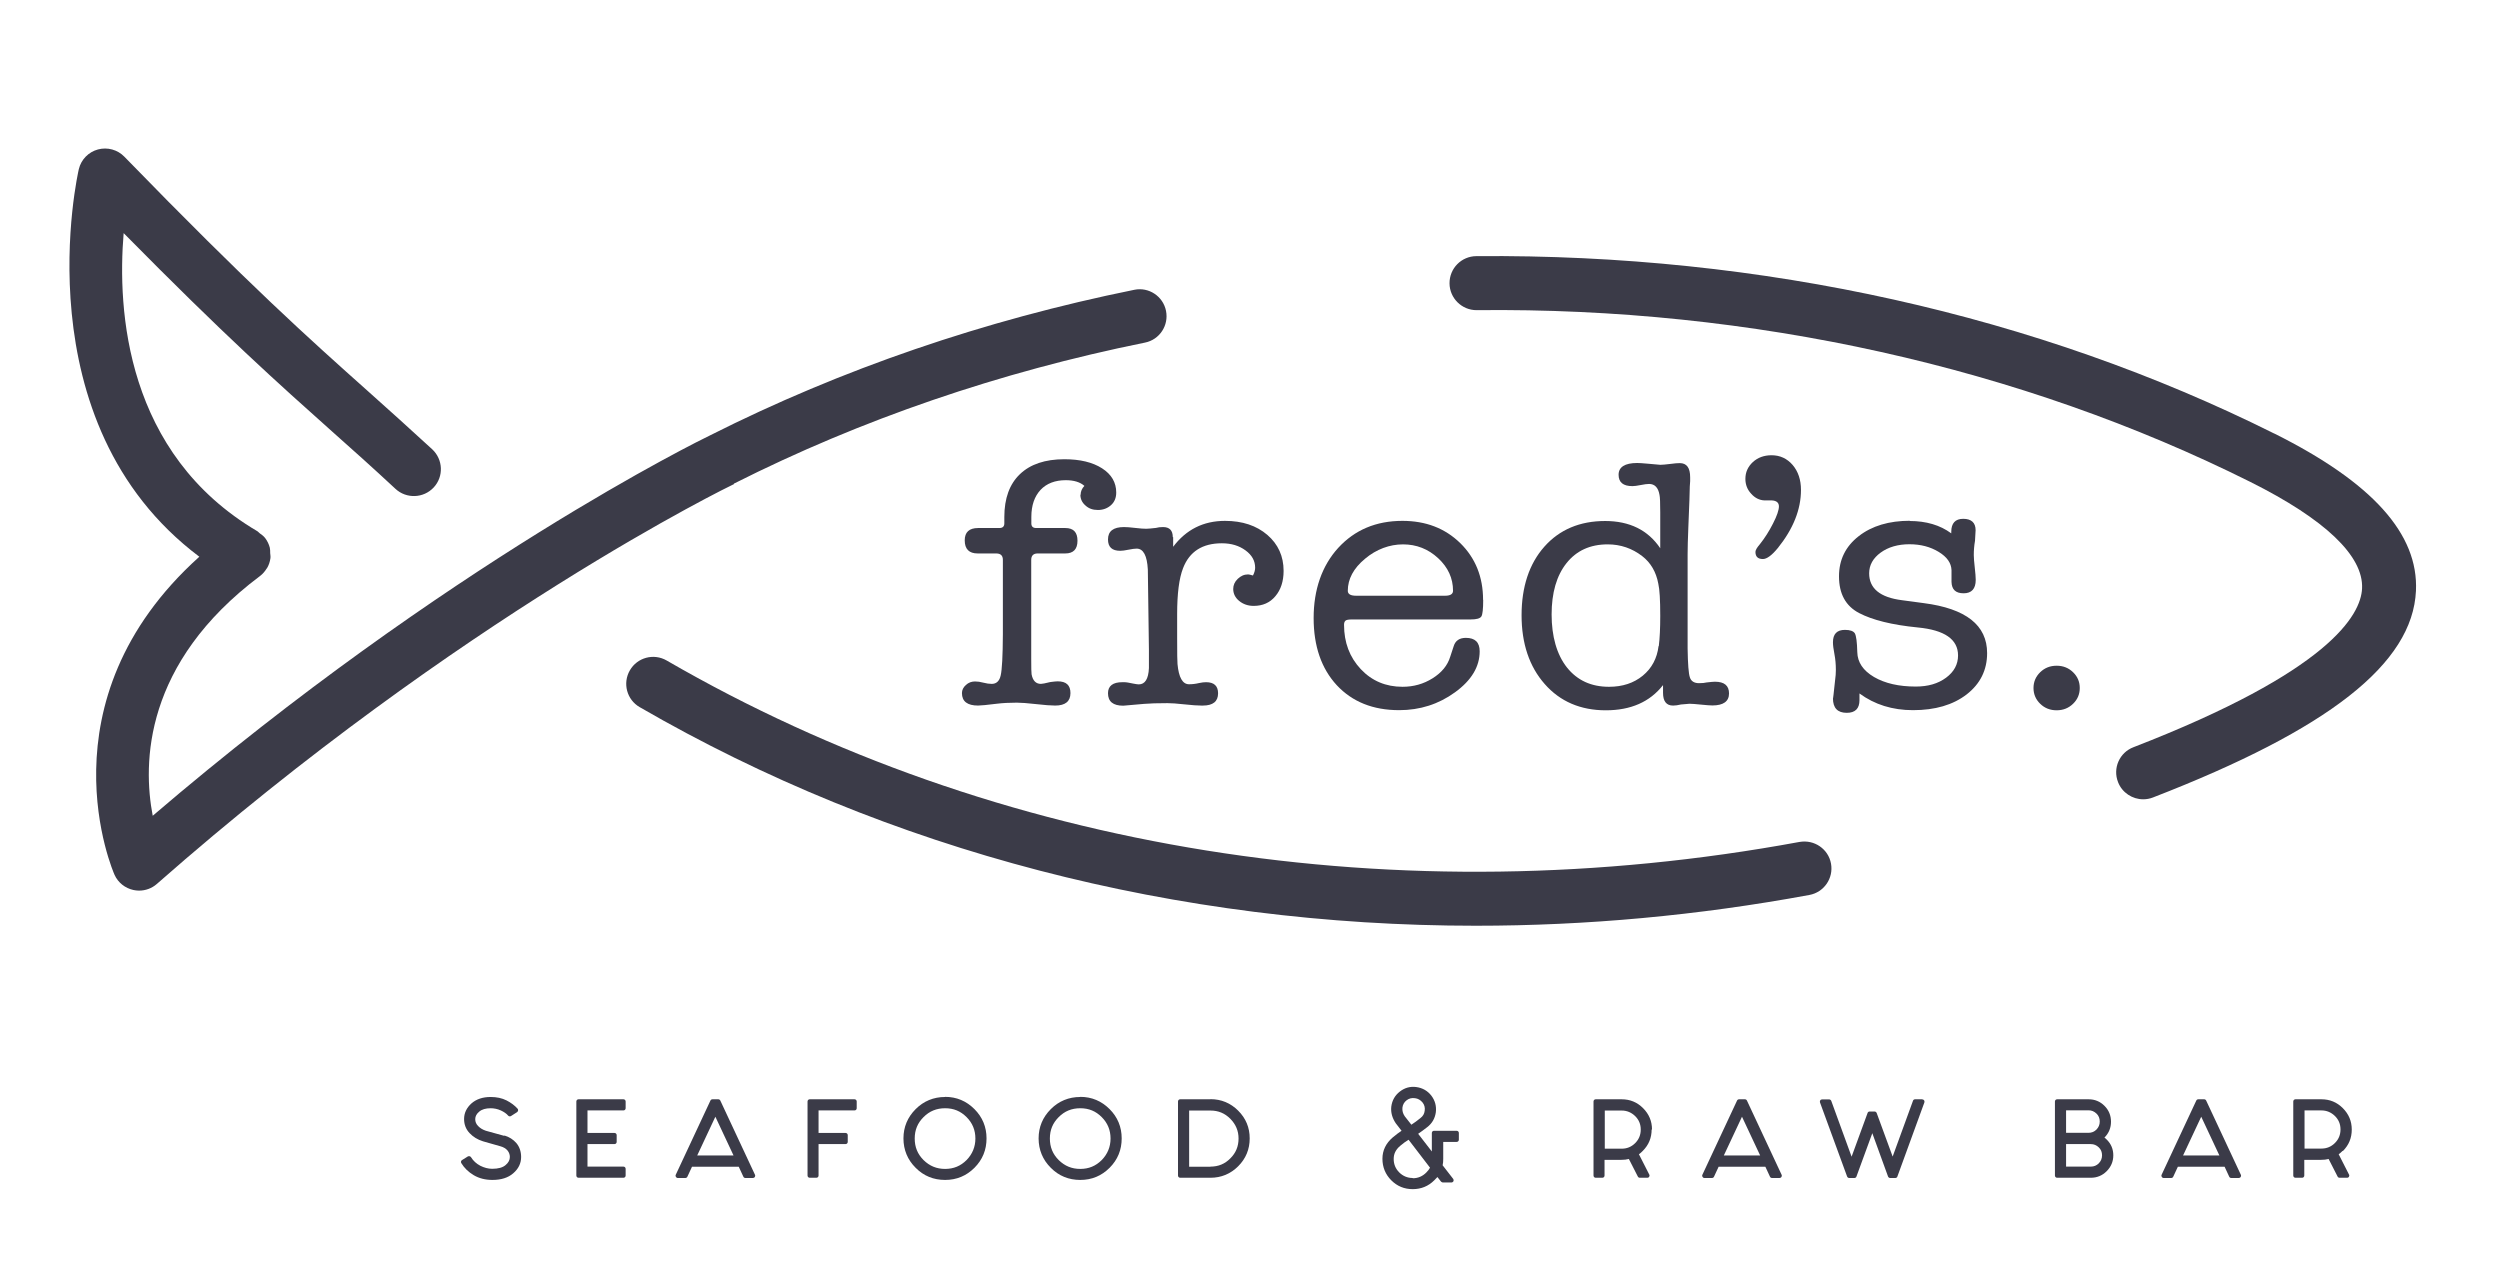 <?xml version="1.0" encoding="UTF-8"?>
<svg id="Capa_1" data-name="Capa 1" xmlns="http://www.w3.org/2000/svg" viewBox="0 0 206.43 105.64">
  <defs>
    <style>
      .cls-1 {
        fill: #3b3b48;
      }
    </style>
  </defs>
  <g id="fd-logo-2023">
    <g>
      <path class="cls-1" d="m41.64,93.79l-1.52-.42c-.26-.09-.47-.21-.64-.39-.16-.16-.24-.35-.24-.57,0-.23.11-.44.33-.62.22-.19.54-.28.94-.28.29,0,.58.06.84.18.26.12.47.26.61.43.06.07.16.08.24.03l.5-.32s.08-.08.08-.13c0-.05,0-.11-.04-.15-.24-.27-.55-.5-.92-.69-.38-.19-.82-.28-1.31-.28-.65,0-1.18.18-1.58.53-.4.36-.61.79-.61,1.29,0,.45.15.84.45,1.16.29.31.66.54,1.11.68l1.44.41c.25.07.44.18.58.34.13.16.2.34.2.54,0,.25-.11.47-.35.67-.24.21-.61.31-1.11.31-.33,0-.66-.09-.98-.25-.32-.17-.58-.4-.77-.71-.03-.04-.07-.07-.12-.08-.05-.01-.1,0-.14.02l-.48.3c-.09.05-.11.17-.06.25.24.4.59.74,1.03,1,.44.26.96.39,1.54.39.72,0,1.3-.18,1.72-.55.43-.37.65-.82.65-1.34,0-.45-.13-.84-.39-1.15-.26-.3-.59-.51-.99-.63Z"/>
      <path class="cls-1" d="m47.77,90.77c-.1,0-.18.08-.18.18v6.12c0,.1.08.18.18.18h3.71c.1,0,.18-.08.18-.18v-.56c0-.1-.08-.18-.18-.18h-2.97v-1.86h2.23c.1,0,.18-.08.18-.18v-.56c0-.1-.08-.18-.18-.18h-2.23v-1.86h2.97c.1,0,.18-.08.18-.18v-.56c0-.1-.08-.18-.18-.18h-3.71Z"/>
      <path class="cls-1" d="m59.3,90.77h-.47c-.07,0-.14.04-.17.11l-2.86,6.12c-.03.06-.02.12.01.18.03.05.09.09.16.09h.62c.07,0,.14-.04.17-.11l.38-.82h3.86l.38.82c.03.07.1.11.17.11h.62c.06,0,.12-.03.16-.09.03-.05.04-.12.01-.18l-2.86-6.12c-.03-.07-.1-.11-.17-.11Zm1.26,4.64h-2.99l1.5-3.2,1.5,3.2Z"/>
      <path class="cls-1" d="m66.86,90.77c-.1,0-.18.08-.18.18v6.12c0,.1.08.18.18.18h.55c.1,0,.18-.08.18-.18v-2.6h2.23c.1,0,.18-.08.18-.18v-.56c0-.1-.08-.18-.18-.18h-2.23v-1.86h2.97c.1,0,.18-.08.18-.18v-.56c0-.1-.08-.18-.18-.18h-3.71Z"/>
      <path class="cls-1" d="m78.04,90.58c-.95,0-1.77.34-2.43,1-.67.67-1.01,1.48-1.01,2.42s.34,1.77,1.01,2.43c.66.67,1.48,1,2.43,1s1.76-.34,2.42-1c.67-.67,1-1.48,1-2.43s-.34-1.76-1-2.42c-.67-.67-1.48-1.01-2.42-1.01Zm0,5.94c-.7,0-1.28-.24-1.78-.73-.49-.49-.73-1.07-.73-1.78s.24-1.28.73-1.77c.49-.49,1.07-.73,1.78-.73s1.28.24,1.77.73c.49.49.73,1.08.73,1.77s-.25,1.29-.73,1.78c-.49.49-1.07.73-1.77.73Z"/>
      <path class="cls-1" d="m89.2,90.58c-.95,0-1.77.34-2.43,1-.67.67-1.01,1.48-1.01,2.42s.34,1.77,1.01,2.43c.66.67,1.48,1,2.43,1s1.76-.34,2.42-1c.67-.67,1-1.48,1-2.43s-.34-1.76-1-2.42c-.67-.67-1.48-1.01-2.42-1.01Zm0,5.94c-.7,0-1.28-.24-1.78-.73-.49-.49-.73-1.07-.73-1.78s.24-1.28.73-1.77c.49-.49,1.07-.73,1.78-.73s1.28.24,1.77.73c.49.49.73,1.08.73,1.77s-.25,1.29-.73,1.78c-.49.49-1.07.73-1.77.73Z"/>
      <path class="cls-1" d="m99.95,90.77h-2.5c-.1,0-.18.08-.18.18v6.12c0,.1.08.18.18.18h2.5c.89,0,1.66-.32,2.29-.95.63-.63.95-1.4.95-2.3s-.32-1.66-.95-2.29c-.63-.63-1.4-.95-2.29-.95Zm0,5.57h-1.76v-4.64h1.76c.65,0,1.18.22,1.64.68.45.46.68.99.68,1.63s-.22,1.19-.68,1.64c-.45.46-.99.68-1.64.68Z"/>
      <path class="cls-1" d="m118.41,93.37c-.1,0-.18.08-.18.18v1.53l-1.13-1.46c.22-.15.47-.33.75-.55.4-.31.64-.72.71-1.23.06-.5-.06-.96-.37-1.37-.31-.4-.73-.64-1.24-.71-.5-.07-.96.06-1.36.37-.4.31-.64.72-.71,1.25-.05.48.08.94.37,1.37l.48.62c-.23.15-.48.34-.73.55-.56.48-.85,1.07-.85,1.76,0,.7.25,1.3.73,1.78.49.49,1.08.73,1.77.73s1.29-.24,1.78-.73c.11-.11.2-.2.26-.27l.3.38s.09.07.15.07h.7c.07,0,.14-.04.17-.1s.02-.14-.02-.2l-.87-1.12c.04-.16.05-.34.05-.54v-1.39h1.11c.1,0,.18-.08.18-.18v-.56c0-.1-.08-.18-.18-.18h-1.86Zm-1.57-2.69c.25.03.45.15.62.35.16.2.22.43.18.69-.03.25-.14.44-.35.6-.26.21-.51.4-.75.55l-.55-.7c-.15-.22-.21-.45-.19-.7.03-.26.15-.47.35-.62.2-.15.42-.21.69-.17Zm-.19,6.59c-.43,0-.81-.16-1.11-.46-.31-.31-.46-.68-.46-1.11s.17-.77.53-1.08c.23-.2.47-.37.7-.51l1.77,2.31c-.07.13-.17.26-.31.4-.31.31-.68.47-1.11.47Z"/>
      <path class="cls-1" d="m136.41,93.27c0-.69-.25-1.28-.74-1.77-.49-.49-1.08-.73-1.77-.73h-2.14c-.1,0-.18.08-.18.18v6.12c0,.1.08.18.18.18h.55c.1,0,.18-.08.18-.18v-1.3h1.4c.21,0,.42-.02.61-.07l.74,1.45c.03.06.09.1.16.1h.62c.07,0,.13-.03.16-.09.03-.05.04-.12,0-.18l-.85-1.67c.11-.08.22-.17.32-.28.49-.49.73-1.08.73-1.77Zm-3.9-1.57h1.4c.43,0,.8.16,1.11.46.31.31.46.67.46,1.11s-.15.81-.46,1.12c-.31.31-.68.46-1.11.46h-1.4v-3.16Z"/>
      <path class="cls-1" d="m144.07,90.77h-.47c-.07,0-.14.04-.17.11l-2.86,6.12c-.03.06-.02.12.01.18.03.05.09.09.16.09h.62c.07,0,.14-.04.17-.11l.38-.82h3.86l.38.82c.03.07.1.11.17.11h.62c.06,0,.12-.03.16-.09.03-.05.04-.12.01-.18l-2.86-6.12c-.03-.07-.1-.11-.17-.11Zm1.26,4.64h-2.99l1.5-3.2,1.5,3.2Z"/>
      <path class="cls-1" d="m158.72,90.77h-.59c-.08,0-.15.05-.17.12l-1.68,4.61-1.32-3.6c-.03-.07-.1-.12-.17-.12h-.41c-.08,0-.15.05-.17.12l-1.32,3.61-1.68-4.61c-.03-.07-.1-.12-.17-.12h-.59c-.06,0-.12.03-.15.08-.03.05-.04.11-.02.17l2.24,6.12c.03.07.1.12.17.12h.43c.08,0,.15-.05.17-.12l1.31-3.58,1.3,3.58c.03.07.1.12.17.12h.43c.08,0,.15-.05.17-.12l2.23-6.12c.02-.06.01-.12-.02-.17-.03-.05-.09-.08-.15-.08Z"/>
      <path class="cls-1" d="m173.77,93.93c.36-.36.54-.8.54-1.31s-.18-.95-.54-1.31c-.36-.36-.8-.54-1.31-.54h-2.6c-.1,0-.18.08-.18.18v6.12c0,.1.08.18.18.18h2.78c.51,0,.95-.18,1.31-.54.36-.36.55-.8.55-1.31s-.18-.95-.55-1.31c-.06-.06-.12-.11-.18-.16Zm-1.13,2.4h-2.04v-1.86h2.04c.26,0,.47.09.66.27s.27.4.27.66-.09.47-.27.66c-.18.18-.4.27-.66.27Zm.47-3.06c-.18.18-.4.27-.66.27h-1.85v-1.86h1.85c.26,0,.47.09.66.27s.27.4.27.66-.09.47-.27.66Z"/>
      <path class="cls-1" d="m181.99,90.77h-.47c-.07,0-.14.04-.17.11l-2.86,6.12c-.03.06-.02.12.01.18.03.05.09.09.16.09h.62c.07,0,.14-.04.17-.11l.38-.82h3.86l.38.82c.03.07.1.11.17.11h.62c.06,0,.12-.03.16-.09.03-.05.04-.12.01-.18l-2.86-6.12c-.03-.07-.1-.11-.17-.11Zm1.26,4.64h-2.99l1.5-3.2,1.5,3.2Z"/>
      <path class="cls-1" d="m193.46,95.04c.49-.49.73-1.08.73-1.77s-.25-1.28-.74-1.77c-.49-.49-1.08-.73-1.77-.73h-2.14c-.1,0-.18.08-.18.18v6.12c0,.1.08.18.18.18h.55c.1,0,.18-.08.18-.18v-1.3h1.4c.21,0,.42-.02.61-.07l.74,1.45c.03.06.09.1.16.1h.62c.07,0,.13-.03.16-.09.03-.05.04-.12,0-.18l-.85-1.67c.11-.08.22-.17.32-.28Zm-3.17-3.35h1.4c.43,0,.8.16,1.11.46.31.31.46.67.46,1.11s-.15.81-.46,1.12c-.31.31-.68.46-1.11.46h-1.4v-3.16Z"/>
    </g>
    <g>
      <path class="cls-1" d="m89.23,40.85c0-.27.11-.52.31-.73-.35-.31-.86-.47-1.54-.47-.88,0-1.58.27-2.08.8-.5.54-.76,1.28-.76,2.24v.53c0,.25.13.38.4.38h2.4c.68,0,1.01.35,1.01,1.05s-.34,1.05-1.01,1.05h-2.28c-.35,0-.53.18-.53.53v8.19c0,.72.01,1.14.03,1.26.1.53.36.79.77.79.11,0,.36-.05.77-.15.29-.04.49-.06.62-.06.7,0,1.05.32,1.05.97,0,.68-.42,1.03-1.26,1.03-.35,0-.88-.04-1.58-.12-.71-.08-1.24-.12-1.59-.12-.62,0-1.17.03-1.66.09-.8.1-1.32.15-1.54.15-.88,0-1.33-.34-1.33-1.03,0-.25.11-.48.33-.67.21-.2.47-.29.75-.29.21,0,.43.03.69.1s.49.1.69.1c.39,0,.64-.24.74-.7.11-.47.17-1.6.18-3.39v-6.15c0-.35-.18-.53-.55-.53h-1.53c-.71,0-1.07-.36-1.07-1.08,0-.68.37-1.02,1.11-1.02h1.76c.26,0,.4-.13.4-.38v-.53c0-1.54.43-2.72,1.29-3.54.86-.82,2.08-1.23,3.67-1.23,1.29,0,2.33.25,3.11.75.78.5,1.17,1.17,1.17,2,0,.43-.14.78-.43,1.04-.29.26-.65.4-1.08.4s-.76-.12-1.03-.37c-.28-.24-.42-.54-.42-.89Z"/>
      <path class="cls-1" d="m96.87,44.35v.8c1.07-1.42,2.49-2.14,4.28-2.14,1.44,0,2.6.39,3.5,1.16.89.77,1.34,1.76,1.34,2.97,0,.86-.23,1.56-.68,2.09-.45.54-1.05.8-1.79.8-.47,0-.87-.14-1.2-.41-.33-.27-.49-.61-.49-.99,0-.31.12-.59.37-.83.25-.24.53-.37.86-.37.06,0,.2.03.4.09.12-.23.18-.45.18-.64,0-.57-.26-1.04-.79-1.43-.53-.39-1.17-.59-1.96-.59-1.6,0-2.67.68-3.2,2.05-.33.84-.49,2.11-.49,3.8v1.93c0,1.31.01,2.04.03,2.19.1,1.11.42,1.67.95,1.67.27,0,.54-.03.83-.1.22-.05.42-.07.58-.07.66,0,.99.31.99.92,0,.67-.42,1.01-1.26,1.01h-.12c-.31,0-.77-.03-1.4-.1-.63-.07-1.09-.1-1.4-.1-.82,0-1.46.02-1.93.06l-1.72.15c-.84,0-1.26-.34-1.26-1.03,0-.6.4-.91,1.18-.91.21,0,.36,0,.47.03l.46.09c.21.04.35.06.43.06.52,0,.8-.45.84-1.35v-1.49l-.09-6.64c-.06-1.15-.37-1.73-.92-1.73-.16,0-.39.03-.68.09-.29.06-.51.09-.68.09-.68,0-1.01-.31-1.01-.94,0-.68.44-1.02,1.32-1.02.21,0,.51.02.92.07.41.05.72.07.92.07.17,0,.43-.03.8-.07.17-.05.36-.07.59-.07.53,0,.8.28.8.83Z"/>
      <path class="cls-1" d="m122.47,49.54c0,.74-.05,1.2-.15,1.36-.11.17-.4.25-.9.25h-9.8c-.26,0-.44.03-.52.1-.08.07-.12.18-.12.34,0,1.46.46,2.68,1.38,3.66.92.98,2.08,1.46,3.45,1.46.91,0,1.73-.23,2.48-.7.75-.47,1.24-1.06,1.46-1.79l.28-.85c.14-.47.48-.7,1.01-.7.76,0,1.14.37,1.14,1.11,0,1.27-.68,2.4-2.03,3.38-1.36.99-2.9,1.48-4.62,1.48-2.16,0-3.87-.69-5.15-2.06-1.27-1.38-1.91-3.22-1.91-5.55s.68-4.31,2.03-5.79c1.36-1.48,3.12-2.23,5.3-2.23,1.93,0,3.52.61,4.78,1.84,1.25,1.23,1.88,2.79,1.88,4.68Zm-11.18-.76c0,.27.22.41.68.41h7.36c.43,0,.65-.14.65-.41,0-1.03-.41-1.93-1.23-2.69-.82-.76-1.79-1.14-2.9-1.14s-2.2.4-3.14,1.19c-.95.79-1.42,1.67-1.42,2.65Z"/>
      <path class="cls-1" d="m132.53,43.02c2.03,0,3.55.75,4.56,2.25v-2.96c0-.78-.02-1.26-.06-1.44-.1-.6-.39-.91-.86-.91-.16,0-.4.03-.69.09-.3.06-.53.09-.69.09-.76,0-1.14-.31-1.14-.94s.51-.97,1.54-.97c.17,0,.46.02.9.06.66.06.99.09,1.01.09.18,0,.45-.03.8-.07.35-.05.62-.07.8-.07.58,0,.86.39.86,1.17v.32c-.02.06-.04.58-.06,1.55,0,.12-.03.87-.09,2.26-.04.98-.06,1.72-.06,2.23v7.77c.02,1.29.08,2.09.19,2.4.1.31.36.47.75.47.27,0,.48-.02.63-.06.34-.04.57-.06.69-.06.77,0,1.16.32,1.16.97s-.46.99-1.38.99c-.21,0-.52-.03-.94-.07s-.73-.07-.94-.07c-.06,0-.3.02-.71.06-.25.06-.46.09-.65.09-.55,0-.83-.35-.83-1.05v-.64c-1.09,1.39-2.66,2.08-4.73,2.08s-3.77-.72-5.04-2.17c-1.27-1.44-1.91-3.34-1.91-5.68s.63-4.25,1.88-5.66c1.25-1.41,2.93-2.12,5.02-2.12Zm4.44,10.33c.08-.65.12-1.47.12-2.49,0-1.31-.05-2.19-.16-2.66-.18-.98-.63-1.74-1.33-2.28-.83-.64-1.78-.97-2.85-.97-1.45,0-2.58.52-3.4,1.55-.82,1.03-1.23,2.45-1.23,4.24s.42,3.31,1.27,4.38c.85,1.06,2,1.59,3.47,1.59,1.12,0,2.05-.31,2.79-.92.74-.61,1.18-1.43,1.3-2.44Z"/>
      <path class="cls-1" d="m146.89,41.82c0-.31-.2-.48-.58-.5h-.62c-.41-.02-.78-.2-1.09-.55-.32-.34-.48-.75-.48-1.23,0-.55.21-1.01.62-1.39.41-.37.92-.56,1.54-.56.7,0,1.28.27,1.74.8.46.54.69,1.23.69,2.06,0,1.62-.64,3.22-1.91,4.8-.49.6-.91.91-1.23.91-.41,0-.62-.19-.62-.59,0-.14.12-.35.37-.64.39-.49.75-1.05,1.08-1.7.33-.64.49-1.12.49-1.43Z"/>
      <path class="cls-1" d="m157.68,43.02c1.37,0,2.52.34,3.44,1.02v-.12c0-.72.33-1.08.99-1.08s1.02.31,1.02.94c0,.12-.02.41-.05.88-.07.39-.1.78-.1,1.17,0,.24.03.58.08,1.03.05.45.08.79.08,1.02,0,.74-.34,1.11-1,1.11s-.98-.31-1-.94v-.97c-.02-.59-.37-1.09-1.06-1.51-.69-.42-1.49-.63-2.42-.63s-1.74.23-2.37.69c-.63.46-.95,1.03-.95,1.71,0,1.25.9,1.99,2.71,2.22l1.79.24c3.49.45,5.24,1.82,5.24,4.13,0,1.4-.57,2.54-1.69,3.41-1.13.87-2.6,1.3-4.43,1.3-1.7,0-3.17-.46-4.42-1.38v.55c0,.7-.35,1.05-1.05,1.05-.76,0-1.14-.4-1.14-1.2,0,.14.06-.37.18-1.52.04-.27.06-.55.06-.82,0-.47-.04-.91-.12-1.32-.08-.41-.12-.73-.12-.97,0-.68.33-1.02.99-1.02.43,0,.7.1.82.29.11.2.18.71.2,1.55.02.84.48,1.52,1.38,2.05.91.53,2.06.79,3.45.79,1.01,0,1.84-.24,2.5-.73.66-.49.99-1.1.99-1.84,0-1.33-1.11-2.1-3.33-2.31-2.12-.21-3.73-.61-4.84-1.19-1.11-.58-1.66-1.59-1.66-3.03,0-1.37.54-2.47,1.63-3.32,1.09-.85,2.5-1.27,4.24-1.27Z"/>
      <path class="cls-1" d="m169.82,58.65c-.54,0-.99-.18-1.36-.54-.37-.36-.55-.8-.55-1.3s.18-.94.55-1.3c.37-.36.82-.54,1.36-.54s.99.18,1.36.54c.37.36.55.79.55,1.3s-.18.94-.55,1.3c-.37.36-.82.54-1.36.54Z"/>
    </g>
    <g>
      <path class="cls-1" d="m148.59,69.52c-33.09,6.1-66.31.78-93.54-14.98-1.07-.62-2.43-.25-3.04.81-.62,1.07-.25,2.43.81,3.04,20.56,11.9,44.39,18.05,69.04,18.05,9.11,0,18.33-.84,27.54-2.54,1.21-.22,2.01-1.38,1.79-2.59-.22-1.21-1.38-2-2.59-1.79Z"/>
      <path class="cls-1" d="m187.79,35.8c-19.57-9.77-42.26-14.85-65.89-14.65-1.23.01-2.22,1.01-2.21,2.25.01,1.22,1.01,2.21,2.23,2.21h.02c22.75-.25,44.92,4.72,63.87,14.18,6.17,3.08,9.36,6.12,9.23,8.8-.1,2.2-2.69,6.84-18.88,13.11-1.15.44-1.72,1.73-1.27,2.88.34.88,1.19,1.42,2.08,1.42.27,0,.54-.05.8-.15,14.54-5.63,21.44-11.05,21.72-17.06.22-4.7-3.6-8.95-11.69-12.99Z"/>
      <path class="cls-1" d="m60.59,39.93s.02,0,.02,0c10.51-5.3,21.93-9.21,33.93-11.64,1.21-.24,1.98-1.42,1.74-2.62-.24-1.21-1.43-1.99-2.62-1.74-12.39,2.51-24.18,6.55-35.05,12.03,0,0,0,0,0,0-.63.3-21.71,10.61-46,31.4-.83-4.34-.74-12.6,8.85-19.79.24-.18.42-.4.57-.64,0,0,.01,0,.02-.02,0,0,0,0,0,0,.15-.25.24-.53.28-.82.02-.14-.01-.28-.02-.42,0-.15,0-.29-.03-.44-.07-.28-.2-.55-.37-.78,0,0,0,0,0,0-.13-.18-.3-.3-.47-.42-.07-.05-.11-.12-.18-.16h0s0,0,0,0c-10.9-6.41-11.58-18.27-11.05-24.62,8.33,8.45,12.82,12.46,17.18,16.35,1.71,1.52,3.39,3.02,5.27,4.77.9.83,2.31.78,3.15-.12.84-.9.78-2.31-.12-3.15-1.91-1.76-3.61-3.28-5.33-4.82-4.82-4.3-9.81-8.76-20.09-19.34-.56-.58-1.4-.81-2.18-.6-.78.21-1.39.83-1.58,1.62-.05.22-4.83,20.9,9.95,32.01-13.31,11.96-7.07,26.12-7,26.27.29.64.87,1.1,1.56,1.25.15.03.31.05.46.05.54,0,1.06-.19,1.47-.55,25.11-22.09,47.42-32.91,47.64-33.01,0,0,.01,0,.02-.01Z"/>
    </g>
  </g>
</svg>